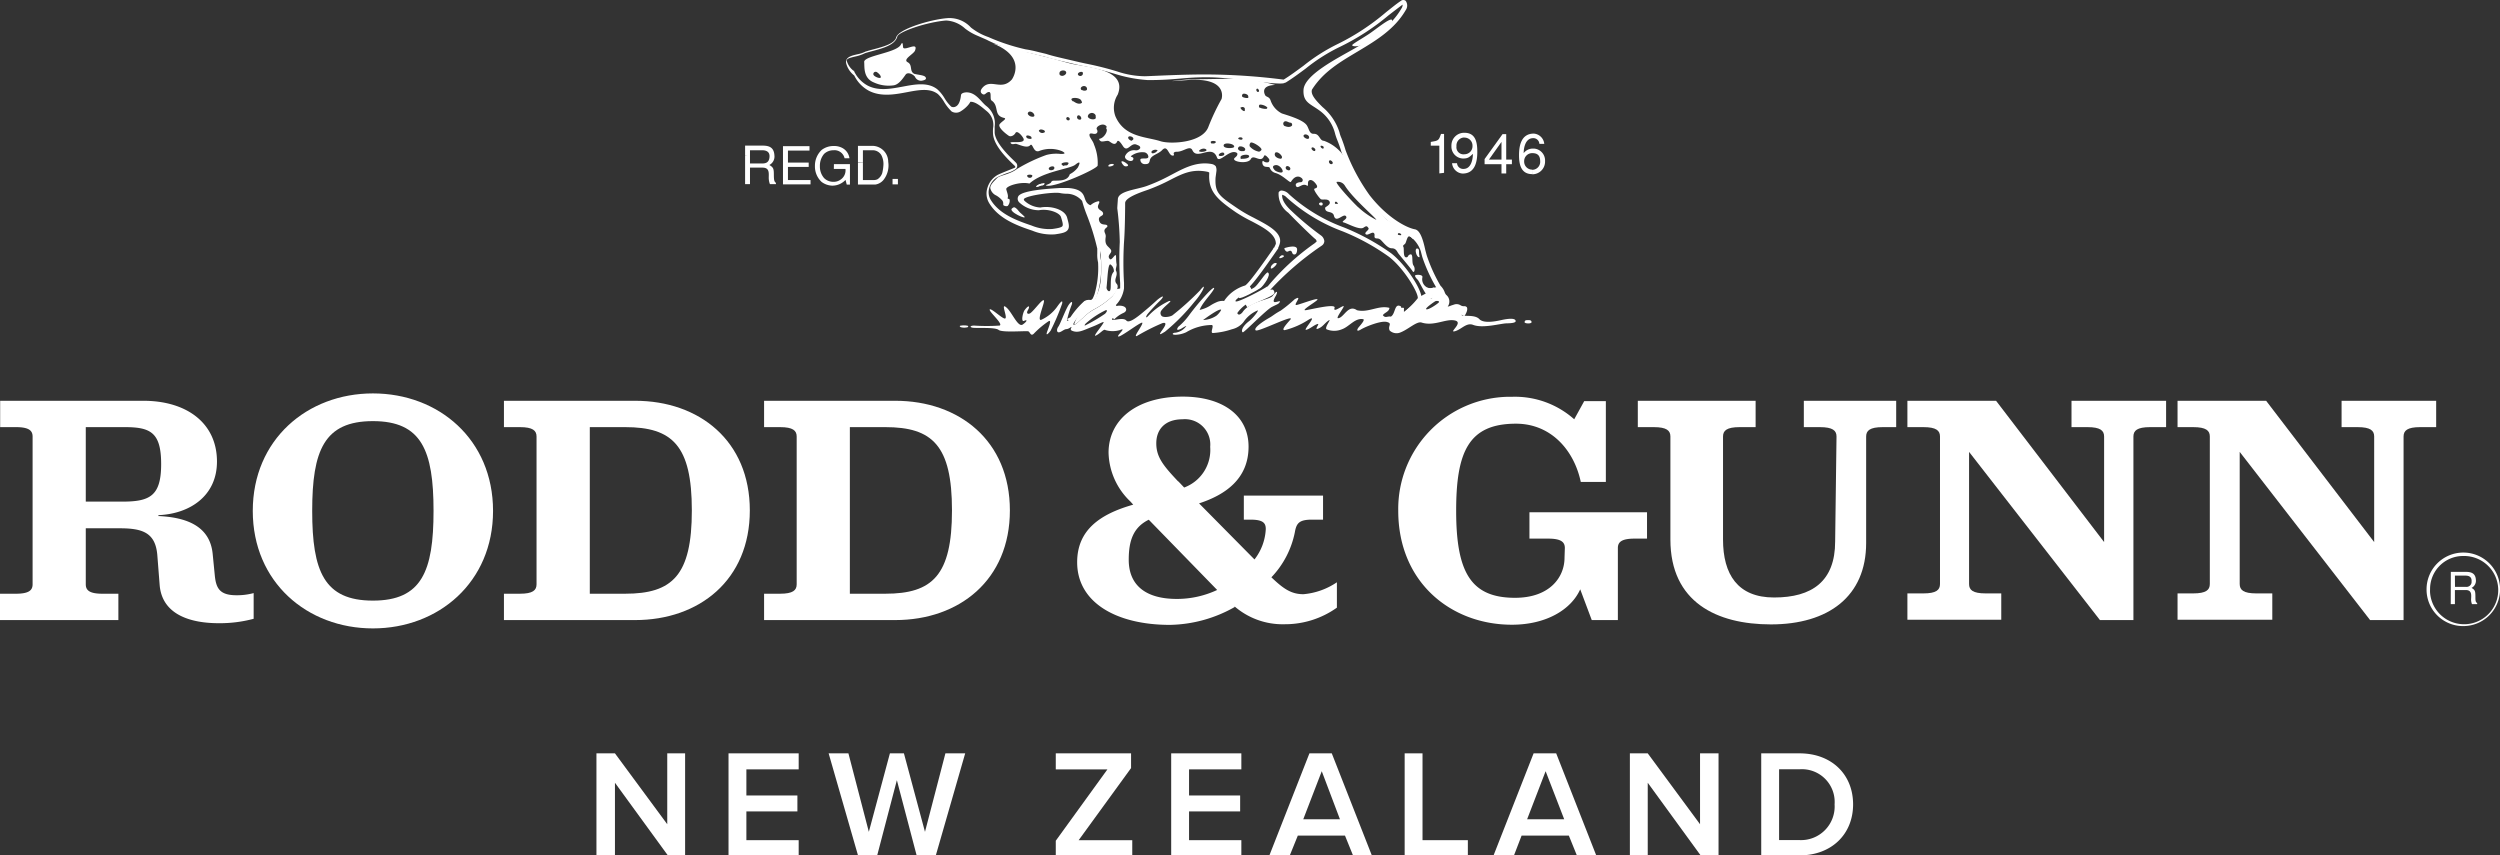 <svg id="logo_white" data-name="logo white" xmlns="http://www.w3.org/2000/svg" viewBox="0 0 312.14 106.81"><rect x="0" y="0" width="312.14" height="106.81" fill="#333333" stroke="none"/><defs><style>.cls-1,.cls-3{fill:#fff;}.cls-2{fill:none;}.cls-3{fill-rule:evenodd;}</style></defs><title>RG-Logo-NZ-Light-b</title><path class="cls-1" d="M69,158.05c3.45,0,4.82-.74,4.82-4.69s-1.33-4.61-4.54-4.61H64.41v9.3Zm-15.28-9.3v-3.29H71.6c5.4,0,9.19,2.78,9.19,7.59,0,4.3-3.4,6.53-7.31,6.69v.11c3.44.16,6.41,1.21,6.77,4.69l.27,2.74c.16,1.61.63,2.46,2.7,2.46a7.88,7.88,0,0,0,2.15-.27v3.21a16.24,16.24,0,0,1-4.38.55c-3.28,0-7-.94-7.35-4.7l-.3-3.83c-.24-2.74-1.8-3.32-4.66-3.32H64.41v7c0,.74.47,1.17,2.07,1.17h2v3.29H53.7v-3.29h2c1.6,0,2.07-.43,2.07-1.17V149.92c0-.74-.47-1.17-2.07-1.17Z" transform="translate(-53.7 -95.42)"/><path class="cls-1" d="M100.26,148c-6.09,0-7.58,3.67-7.58,11.21s1.49,11.2,7.58,11.2,7.57-3.66,7.57-11.2S106.34,148,100.26,148m0-3.46c8.22,0,15,5.76,15,14.67s-6.81,14.67-15,14.67-15-5.76-15-14.67,6.81-14.67,15-14.67" transform="translate(-53.7 -95.42)"/><path class="cls-1" d="M131.75,169.55c5.91,0,8.33-2.3,8.33-10.4s-2.42-10.4-8.33-10.4h-4.41v20.8Zm1.25,3.29H116.62v-3.29h2c1.6,0,2.07-.43,2.07-1.17V149.92c0-.74-.47-1.17-2.07-1.17h-2v-3.29H133c8,0,14.32,5,14.32,13.69S141,172.84,133,172.84" transform="translate(-53.7 -95.42)"/><path class="cls-1" d="M164.23,169.55c5.9,0,8.33-2.3,8.33-10.4s-2.43-10.4-8.33-10.4h-4.42v20.8Zm1.25,3.29H149.1v-3.29h2c1.6,0,2.07-.43,2.07-1.17V149.92c0-.74-.47-1.17-2.07-1.17h-2v-3.29h16.38c8,0,14.31,5,14.31,13.69s-6.33,13.69-14.31,13.69" transform="translate(-53.7 -95.42)"/><path class="cls-1" d="M200.81,155.51l.74.78a5,5,0,0,0,3.25-5.08,3.16,3.16,0,0,0-2.86-3.44,2.81,2.81,0,0,0-.58,0c-2.23,0-3.29,1.29-3.29,3s.86,2.78,2.74,4.77m4.85,13.53-8.53-8.76c-1.91.94-2.5,2.58-2.5,5,0,3.24,2.19,4.89,6,4.89a11.86,11.86,0,0,0,5-1.1m2.23,2.11a16.92,16.92,0,0,1-8.09,2.23c-6.65,0-11.58-2.77-11.58-7.82,0-4,2.81-6,7-7.19l-.35-.39a8.67,8.67,0,0,1-2.73-6.1c0-4.11,3.48-7,9.27-7,4.85,0,8.21,2.26,8.21,6.25s-2.86,6-6.18,7.08l6.92,7a6.68,6.68,0,0,0,1.41-3.79c0-.75-.32-1.18-1.92-1.18H209v-3h9.89v3h-1.37c-1.6,0-1.95.43-2.15,1.57a11.34,11.34,0,0,1-2.93,5.63c1.48,1.41,2.46,2.11,4,2.11a8.79,8.79,0,0,0,4.18-1.49v3.17a11.16,11.16,0,0,1-6.53,2.07,9.17,9.17,0,0,1-6.25-2.23" transform="translate(-53.7 -95.42)"/><path class="cls-1" d="M249.08,163.84c0-.74-.47-1.17-2.07-1.17h-2.35v-3.29h14.68v3.29h-1.57c-1.6,0-2.07.43-2.07,1.17v9h-3.26L251,169c-1.14,2.55-4.27,4.42-8.53,4.42-7.59,0-14.19-5.28-14.19-14.23a14,14,0,0,1,13.76-14.23h.51a11.13,11.13,0,0,1,7.7,2.81l1.25-2.27h2.7v10.09h-3.13c-.85-4-3.75-7.27-8.09-7.27-5.9,0-7.47,3.48-7.47,10.87,0,7.7,1.84,10.87,7.35,10.87,4.34,0,6.18-2.58,6.18-5Z" transform="translate(-53.7 -95.42)"/><path class="cls-1" d="M283,149.92c0-.74-.47-1.17-2.08-1.17h-2v-3.29h11.53v3.29h-1.68c-1.6,0-2.07.43-2.07,1.17v13.3c0,6.64-4.69,10.16-11.89,10.16-6.76,0-12.55-2.77-12.55-10.6V149.92c0-.74-.47-1.17-2.07-1.17h-2v-3.29H272.9v3.29h-2c-1.6,0-2.07.43-2.07,1.17v12.86c0,4.35,1.83,7.24,6.37,7.24,4.73,0,7.63-2,7.63-7Z" transform="translate(-53.7 -95.42)"/><path class="cls-1" d="M316.41,149.92c0-.74-.47-1.17-2.07-1.17h-2v-3.29h11.81v3.29h-2c-1.61,0-2.08.43-2.08,1.17v22.92h-4.18l-16.34-21v16.5c0,.74.46,1.17,2.07,1.17h1.95v3.29H291.85v-3.29h2c1.6,0,2.07-.43,2.07-1.17V149.92c0-.74-.47-1.17-2.07-1.17h-2v-3.29h11.07l13.49,17.64Z" transform="translate(-53.7 -95.42)"/><path class="cls-1" d="M350.13,149.92c0-.74-.46-1.17-2.07-1.17h-2v-3.29h11.81v3.29h-2c-1.6,0-2.07.43-2.07,1.17v22.92h-4.18l-16.28-21v16.5c0,.74.47,1.17,2.07,1.17h2v3.29H325.58v-3.29h1.95c1.61,0,2.08-.43,2.08-1.17V149.92c0-.74-.47-1.17-2.08-1.17h-1.95v-3.29h11.06l13.49,17.64Z" transform="translate(-53.7 -95.42)"/><path class="cls-1" d="M357.11,169a4.12,4.12,0,0,1,4.1-4.16h.06a4.26,4.26,0,1,1-4.16,4.57A2.81,2.81,0,0,1,357.11,169Zm4.16,4.59a4.59,4.59,0,1,0-4.6-4.6,4.56,4.56,0,0,0,4.6,4.6Z" transform="translate(-53.7 -95.42)"/><path class="cls-1" d="M360.22,168.69h1.33a.64.64,0,0,0,.74-.52s0-.07,0-.1c.07-.7-.43-.78-.76-.78h-1.32Zm-.52-1.87h1.83c.63,0,1.25.11,1.3,1a1,1,0,0,1-.54,1c.43.27.47.38.48,1.06,0,.51,0,.7.22.84v.13h-.65a1.79,1.79,0,0,1-.11-.51c0-.49.19-1.25-.67-1.25h-1.35v1.76h-.52Z" transform="translate(-53.7 -95.42)"/><path class="cls-1" d="M233.41,117.07v-3.46h-1.07v-.47c1-.15,1-.21,1.28-1H234V117Z" transform="translate(-53.7 -95.42)"/><polygon class="cls-1" points="187.47 19.07 187.47 17.73 187.46 17.73 185.9 19.93 187.47 19.93 187.47 19.07 188.06 19.07 188.06 19.93 188.77 19.93 188.77 20.5 188.06 20.5 188.06 21.66 187.47 21.66 187.47 20.5 185.36 20.5 185.36 19.86 187.6 16.75 188.06 16.75 188.06 19.07 187.47 19.07"/><path class="cls-1" d="M245,116.6a1,1,0,0,1-1-1,.13.13,0,0,1,0-.06,1,1,0,0,1,1-1c.43,0,1,.1,1,1a1,1,0,0,1-.92,1.08H245v.56a1.58,1.58,0,0,0,1.61-1.53v-.12a1.49,1.49,0,0,0-1.4-1.56h-.11a1.44,1.44,0,0,0-1.16.57c0-.61.19-1.87,1.18-1.87a.75.75,0,0,1,.78.71v0h.61a1.42,1.42,0,0,0-1.3-1.28c-1.64,0-1.85,1.62-1.85,2.7s.21,2.36,1.63,2.36Z" transform="translate(-53.7 -95.42)"/><path class="cls-1" d="M236.55,112.6a1,1,0,0,1,1,1v.08a1,1,0,0,1-1,1,.88.88,0,0,1-1-1,1,1,0,0,1,.9-1.09h.1V112a1.58,1.58,0,0,0-1.63,1.52.49.49,0,0,0,0,.12,1.49,1.49,0,0,0,1.4,1.57h.11c.61,0,.78-.24,1.17-.58,0,.61-.19,1.88-1.17,1.88a.76.76,0,0,1-.81-.71v0H235a1.41,1.41,0,0,0,1.31,1.29c1.64,0,1.84-1.63,1.84-2.71S238,112,236.55,112Z" transform="translate(-53.7 -95.42)"/><rect class="cls-1" x="111.44" y="22.34" width="0.67" height="0.68"/><path class="cls-1" d="M161.44,115.74v2.16h1.34a1,1,0,0,0,.5-.11,1.53,1.53,0,0,0,.57-.75,5.62,5.62,0,0,0,.15-1,2.35,2.35,0,0,0-.26-1.25,1.25,1.25,0,0,0-1.13-.61h-1.17v1.53h-.62v-2.08h1.84a2,2,0,0,1,1.94,2,2.9,2.9,0,0,1-.49,2.12,1.63,1.63,0,0,1-1.11.71h-2.18v-2.7Z" transform="translate(-53.7 -95.42)"/><polygon class="cls-1" points="97.76 18.25 101.07 18.25 101.07 18.8 98.38 18.8 98.38 20.3 100.97 20.3 100.97 20.84 98.38 20.84 98.38 22.48 101.2 22.48 101.2 23.02 97.76 23.02 97.76 18.25"/><path class="cls-1" d="M157.82,115.91h2v2.56h-.4l-.15-.59a2.25,2.25,0,0,1-1.68.72,2.33,2.33,0,0,1-1.3-.46,2.62,2.62,0,0,1-.84-2,2.7,2.7,0,0,1,.84-2,2.43,2.43,0,0,1,1.47-.49,2.18,2.18,0,0,1,1,.19,1.72,1.72,0,0,1,1,1.34h-.61a1.29,1.29,0,0,0-1.39-1,1.67,1.67,0,0,0-1.17.46,2.26,2.26,0,0,0-.52,1.51,2.17,2.17,0,0,0,.52,1.5,1.6,1.6,0,0,0,1.17.47,1.42,1.42,0,0,0,.84-.24,1.39,1.39,0,0,0,.66-1.37h-1.45Z" transform="translate(-53.7 -95.42)"/><path class="cls-1" d="M147.34,114.85v-.67h1.54c.37,0,1,.11.89.92-.07.61-.47.73-.89.73h-1.54v-1h-.61v3.58h.61v-2.06h1.57c1,0,.73.89.78,1.45a2.16,2.16,0,0,0,.14.61h.75v-.16c-.23-.16-.25-.38-.26-1,0-.79-.06-.92-.56-1.23a1.19,1.19,0,0,0,.63-1.2c-.06-1.09-.78-1.22-1.52-1.22h-2.14v1.21Z" transform="translate(-53.7 -95.42)"/><path class="cls-1" d="M218.39,120.86a.24.24,0,0,0,.28.21.16.16,0,0,0,.09,0,.22.22,0,0,0,.07-.26C218.77,120.62,218.4,120.69,218.39,120.86Z" transform="translate(-53.7 -95.42)"/><path class="cls-1" d="M183.89,118.34a1.37,1.37,0,0,0-.8.33c-.12.16.4,0,.54-.07s.38,0,.45-.19S184,118.34,183.89,118.34Z" transform="translate(-53.7 -95.42)"/><path class="cls-1" d="M230.39,129.81c-.06.14.18.4.3.52.28.28,1.11,2.34,1.7,2.34s0-.61.13-.95c0-.09.38,0,.3-.28s-.4.12-.89-.11a1.15,1.15,0,0,1-.64-1.26C231.42,129.65,230.43,129.7,230.39,129.81Z" transform="translate(-53.7 -95.42)"/><path class="cls-1" d="M212,129.44c-.23-.12-1.22,1.58-1.71,1.89s-2,1-1.9,1.27,2.42-1,2.73-1.25S212.48,129.71,212,129.44Z" transform="translate(-53.7 -95.42)"/><path class="cls-1" d="M213.05,128.26h-.17c-.25.05-.57.4-.51.65S213.34,128.32,213.05,128.26Z" transform="translate(-53.7 -95.42)"/><path class="cls-1" d="M213.78,127.28c-.11,0-.43.27-.34.36s.55-.12.57-.23S213.86,127.31,213.78,127.28Z" transform="translate(-53.7 -95.42)"/><path class="cls-1" d="M230.62,126.45c-.36,0-.06,1.15.29,1.08.07,0,0-.17,0-.25C230.82,127,231,126.42,230.62,126.45Z" transform="translate(-53.7 -95.42)"/><path class="cls-1" d="M214.14,126.38c-.18,0,0,.34.18.44s.34-.15.54-.08.15.4.36.44a.28.28,0,0,0,.18,0c.21-.06.28-.49.24-.7C215.54,126,214.48,126.27,214.14,126.38Z" transform="translate(-53.7 -95.42)"/><path class="cls-1" d="M180.34,121.3c-.11,0-.17.06-.27.13-.59.4,2,1.53,1.51,1-.19-.2-.33-.29-.53-.48S180.67,121.4,180.34,121.3Z" transform="translate(-53.7 -95.42)"/><path class="cls-1" d="M192.08,116.15c0,.16.66,0,.69-.17S192.06,115.87,192.08,116.15Z" transform="translate(-53.7 -95.42)"/><path class="cls-1" d="M193.73,115.58c-.08.11.23.5.35.57s.45.07.47-.09S193.84,115.43,193.73,115.58Z" transform="translate(-53.7 -95.42)"/><path class="cls-1" d="M227.49,97.89c-.29-.24-2,1.2-2.88,1.78s-1.64,1-2,1.29.64.34,1.38,0a23.14,23.14,0,0,0,3.31-2.44C227.39,98.36,227.6,98.1,227.49,97.89Z" transform="translate(-53.7 -95.42)"/><path class="cls-1" d="M193.14,130.88c-.5-.55.22-1-.1-1.66-.08-.15.08-.56.08-.77-.13-.68,0-1.25-.17-1.17s-.49.71-.7.46c-.42-.49.45-.73.12-1.18s-.77-.5-.62-1.53c.06-.4-.2-.56-.15-.86s.49-.38.34-.6-.8.06-1-.58.51-.53.49-.9-.48-.37-.62-.72.34-.73.07-.83a2.08,2.08,0,0,0-1.31.82c-.1.62.22.61.31,1a38.33,38.33,0,0,1,1.25,4.82,20.32,20.32,0,0,1,0,3.31,6.4,6.4,0,0,1-.63,2.06c-.21.59-1,.91-1.33,1.22a5,5,0,0,0-1.36,2.14c.22.08.65-.43,1.14-.83a6.51,6.51,0,0,1,1.27-1,10.42,10.42,0,0,0,2.39-1.68C193,132,193.46,131.25,193.14,130.88Zm-.92.89c-.17.07-.39-.28-.36-.47.12-1,.16-3,.49-2.86a1,1,0,0,1,.42.9C192.12,130,192.59,131.63,192.22,131.77Z" transform="translate(-53.7 -95.42)"/><path class="cls-1" d="M183.89,118.34a1.37,1.37,0,0,0-.8.33c-.12.16.4,0,.54-.07s.38,0,.45-.19S184,118.34,183.89,118.34Z" transform="translate(-53.7 -95.42)"/><path class="cls-1" d="M177.67,100.85h0c4.37,1.72,2.37,4.49,2.37,4.49-1.34,1.5-2.64-.22-3.71,1.08-.18.23-.29.5,0,.72s.43-.07.63-.17c.69-.34.26.81.54,1,1,.68.2,1.86,1.55,2.17.46.1-.3.44-.54.79s.63,1.1,1.15,1.45c.21.14.63,0,.83-.36s.81.31,1,.7c.31.75-1.83.26-1.61.56s.54,0,.82.14c.51.17,1.29.51,1.62.14s.37.94,1.08.73a3.9,3.9,0,0,1,2.89,0c.61.32.24.36-.18.35a4.78,4.78,0,0,0-1.77.13,20.59,20.59,0,0,0-3.67,1.75c-.88.69-2.19.8-2.49,1.14s-1,.91-.8,1.38a1.29,1.29,0,0,0,.71.79,2.91,2.91,0,0,1,.74.61c.21.26.09.5.15.6a.6.6,0,0,0,.53.1.94.94,0,0,0,.25-.77c0-.15-.3-.1-.25-.23.12-.28-.07-.67-.17-1.08s1.81-1,2.89-.72c1.64-1.51,5.06-1.82,5.72-2.35.88-.71.43.14.32.35a2.86,2.86,0,0,1-1,.83c-.26.88-1.35.79-2,.81-.32,0-.3.21-.4.28-.28.22-.87.29-.43.35,1.18.16,6.19-2.07,6.31-2.52a5.93,5.93,0,0,0-.46-2.63c-.09-.38-.51-.84-.55-1.08s0-.36.46-.26.64-.23.45-.54.58-.77,1-.55.09.34.18.44c.25.3-.28,1.17-.82,1.27-.17,0,0,.3.22.34s.63-.11.86-.06.79.74,1.09.08c.15-.33.55.29.72.55.59.92,1-.55,1.75-.15.18.07.46.16.41.42a.59.59,0,0,1-.62.26,1.22,1.22,0,0,0-1.26.72c-.16.46.82.85,1,.46s-.4-.31-.26-.46a2.31,2.31,0,0,1,1.57-.47.6.6,0,0,1,.59.56c0,.41-1,.05-1,.37a.54.54,0,0,0,.54.55c.32,0,.56,0,.64-.46.13-.67,1-.74,1.52-1.27.76-.83.79.86,1.45.65.1,0,0-.29,0-.29.12-.21.35-.16.55-.18.76-.07,1.51-.81,1.8-.18.6,1.3,2.44-.83,3.07.91.29.8,1.66-1.21,2.52-.55.12.33-.25.5-.36.65-.3.44,1.71.76,2.06.09s1.26.58,1.65-.38c.12-.29.54.26.63.37a.31.31,0,0,1-.12.42l-.06,0a.66.66,0,0,1-.54-.17c-.13-.09-.19.32,0,.56s.49.14.74.22c.08,0,.15.55.78.72.93.26,1.81,1.3,1.93,1.11.24-.39.59-.77,1.08-.63.19.08.5.27.36.54a.26.26,0,0,1-.27.13c-.17,0-.74.1-.52.5s.78-.46,1.34-.08c.27.18,0-.46.28-.64.43-.27,1,.59,1,.72,0,.33-.29.2-.36.36s.64,1.13.83,1.26.87-.12,1.08.29-.54.66-.55.79c0,.72.83.33,1.08.9.23,1.14,1.17-.24,1.51.13s-.73.68-.28.79,2,1,2.49.65c.36-.25.43-.19.57,0,.29.25-.53.57-.31.81s.77-.3,1-.15,0,.49.18.63.4-.06.75.29.83,1,1.33,1,.63.34.79.59,1.6,1.92,1.81,2.27.39-.34.12-.7,0-1.47-.38-1.4-.24.37-.53.37c-.44,0-.23-1.09-.36-1.31s.16-.26.26-.45.2-.69.36-.82.41.12.54.26,1-.58.31-.75a10.44,10.44,0,0,1-3.6-1.69,25.15,25.15,0,0,1-3.46-4.31,10.21,10.21,0,0,1-1.41-2.82A5.15,5.15,0,0,0,219,113c-.56,0-.52-.91-1.28-.87-.53,0-.55-.53-.82-1-.38-.68-2-1.18-3.14-1.54a2.83,2.83,0,0,1-1.43-1.66c-.16-.43-.46-.38-.64-.58,0,0-.81-1.26,1.23-1.32a19.87,19.87,0,0,0-5.13-.79l-5.88.1s-4.14.4,0,.08c5.22-.39,4.31,2.36,4.31,2.36a27.7,27.7,0,0,0-1.63,3.44c-.72,2.06-4.77,2.23-6,1.83-1.81-.58-4.48-.47-5.62-3.1a3.05,3.05,0,0,1,.28-2.71c1.31-3.27-4-3.41-5.95-3.9-.7-.18-2.05-.57-2.05-.57Zm4.73,11.91c-.12,0-.53,0-.57-.28s.61-.1.65.08S182.5,112.73,182.4,112.76Zm-.2-2.91c-.14-.1-.26-.26-.09-.43s.63,0,.73.35S182.34,110,182.2,109.85Zm1.89,2.1a.47.47,0,0,1-.63-.11c-.17-.18.18-.26.18-.26.23,0,.7.15.45.4Zm-1.89,5.66a.29.29,0,0,1-.25-.21c-.09-.23.73-.23.64,0a.31.31,0,0,1-.39.21Zm2.45-1.09c-.08-.27.61-.47.69-.2v.1C185.34,116.69,184.73,116.78,184.65,116.52Zm4.25-12a.31.31,0,0,1-.08.29.34.34,0,0,1-.48,0,.18.18,0,0,1-.05-.07c-.1-.29.56-.48.61-.24Zm-2.82.33a.37.37,0,0,1-.09-.36c.06-.32.7-.38.82-.08s-.47.65-.73.39Zm.48,11.29a.42.42,0,0,1-.3-.18c-.2-.26,1-.41.84-.11s-.24.19-.54.24Zm.69-5.78c-.06.13-.28.11-.36,0a.19.19,0,0,1,0-.28c.09-.1.3,0,.36.11a.24.24,0,0,1,0,.12Zm1.44-.1c-.06.16-.31.12-.43,0a.29.29,0,0,1,0-.41l0,0c.15-.11.38.07.43.26s0,.07,0,.13Zm-1-2.16a.77.77,0,0,1-.18-.18c-.25-.37.92-.36,1.16,0,.07.12.16.29.1.34-.27.23-.73.06-1.06-.21Zm1.06-1.42a.25.25,0,0,1-.1-.15c-.08-.23.28-.43.51-.35a.35.35,0,0,1,.26.38c0,.21-.46.25-.65.07Zm1.78,3.45c-.12.38-1.09.14-1-.24a.47.47,0,0,1,.28-.32.52.52,0,0,1,.69.25l0,.07a.62.62,0,0,1,0,.19ZM195,113c-.13,0-.54-.25-.42-.47s.71,0,.62.27a.27.27,0,0,1-.18.15Zm3.09,1.37c-.14.12-.56.32-.62.08s.43-.4.65-.31.14,0,0,.18Zm5.34,0a.14.14,0,0,1,0-.15c.22-.25.7-.34.89-.11s-.84.38-.87.17Zm1.62-1a.25.25,0,0,1-.18-.18c-.09-.23.71-.23.63,0a.35.35,0,0,1-.43.12Zm.8,1.43a.34.34,0,0,1,.06-.12c.15-.2.57-.32.65-.08a.11.11,0,0,0,0,.08c.05.22-.77.33-.69.06Zm1.91-1c-.16.16-1.41.2-1.27-.28.1-.32,1.13-.19,1.27.1a.09.09,0,0,1,0,.15Zm1.11-6.64c.12-.11.66,0,.68.28a.28.28,0,0,1,0,.18c-.06.1-.58,0-.71-.1s-.05-.29.05-.39Zm-.21,1.67a.33.33,0,0,1,.46.11.21.21,0,0,1,0,.06c0,.11.05.25-.06.29s-.62-.35-.42-.49Zm-.28,3.79c.08-.09.47-.08.46.11s-.28.15-.46.07,0-.16,0-.21Zm.08,1.1c.27-.1.78.16.71.38s-.17.18-.36.19a.54.54,0,0,1-.54-.27.33.33,0,0,1,.21-.33Zm.25,1.55c-.15,0-.12-.14-.12-.24,0-.29,1-.41,1.07-.13s-.59.37-.93.34Zm2.08-8.72a.32.32,0,0,1,.11.24.13.13,0,0,1-.12.11s-.05,0-.06,0a.3.3,0,0,1-.15-.34c.07-.1.16-.09.24,0Zm.38,7.63a.54.54,0,0,1-.27.18,2,2,0,0,1-1.16-.66.47.47,0,0,1,.09-.45c.14-.24,1.54.62,1.36.9Zm-.18-5.29a.27.27,0,0,1-.06-.36c.08-.12.56,0,.8.15s.23.18.16.29-.7,0-.88-.11Zm2,5.58c.15-.14.62.16.76.49a.22.22,0,0,1-.11.28h0c-.35,0-.72-.22-.76-.43a.35.35,0,0,1,.1-.38Zm-.11,2.22c-.19-.21-.45-.56.06-.65s1,.61.9.83-.77,0-1-.21Zm1.51-.06c-.18-.11-.23-.34-.06-.45s.54.14.47.36-.28.16-.43.06Zm-.26-5.45a.36.36,0,0,1-.19-.44c.24-.41.6,0,.9,0,.13,0,.23.19.18.35-.23.27-.65.18-.92.06Zm3,1.49c-.1.27-.83-.13-.65-.37s.72,0,.67.3l0,0Zm.78,1.57c-.16.16-.58-.22-.43-.38s.58.2.42.35Zm.82-.31c-.08-.08-.19-.19-.14-.28s.33,0,.38.12v.08c0,.16-.15.16-.25.05Zm1.34,1.94a.27.27,0,0,1-.3,0c-.14-.1-.21-.32-.06-.42s.52.27.35.39Zm.65,5h-.3a.17.17,0,0,1,0-.24l0,0c.09-.07.17,0,.26.1s.1.11,0,.15Zm2.56.43c-.87-.82-3-3.16-2.67-3.17a1,1,0,0,1,1,.46c1,1.63,4,4.14,3.93,4.28a9.76,9.76,0,0,1-2.27-1.59Zm5.37,3.44c0,.11-.33,0-.39,0a.14.14,0,0,1,0-.17c.07-.1.37,0,.39.14h0Z" transform="translate(-53.7 -95.42)"/><path class="cls-1" d="M169.21,105c-.2-.2-.91-.24-1.35-.36-.66-.32-.17-1.1-.83-1.45s.72-1,.91-1.44c.46-1.17-1.18,0-1.46-.36-.08-.12,0-1-.32-.36-.61,1-4.64,1.35-4.56,2.14.06.56-.16,2,1.22,2.55a4.42,4.42,0,0,0,2.41.36c.65-.07,1.13-.76,1.54-1.34.24-.35.89-.1,1.17.26a.81.81,0,0,0,1,.46C169.34,105.39,169.4,105.18,169.21,105Zm-6.45-.23a.28.28,0,0,1,.17-.37.3.3,0,0,1,.3.06c.3.21.51.5.42.65S162.85,105,162.76,104.75Z" transform="translate(-53.7 -95.42)"/><path class="cls-1" d="M177.11,100.05a25,25,0,0,0,4.64,1.53,14.62,14.62,0,0,1,1.57.33l1,.24c.76.25,1.61.44,2.6.67l1.58.37.68.15a39.63,39.63,0,0,1,4,1,11.22,11.22,0,0,0,3.45.6c.45,0,5.07-.26,8.09-.22a77.7,77.7,0,0,1,9.39.66h-.17c.85-.52,1.69-1.15,2.51-1.75a22.68,22.68,0,0,1,4.2-2.68,28.92,28.92,0,0,0,6.1-4c.6-.47,1.23-1,1.86-1.42a.46.46,0,0,1,.6,0,1,1,0,0,1,0,1.16c-1.39,2.39-3.69,3.78-5.91,5.11s-4.36,2.54-5.79,4.81h0c-.21.62.53,1.4,1.32,2.18a6.78,6.78,0,0,1,2.11,3.15,3.94,3.94,0,0,0,.25.73c.15.4.34.9.51,1.5a24.29,24.29,0,0,0,3,5.62c2.14,2.75,4.55,4.06,5.66,4.26.64.12,1,1.2,1.3,2.6.09.33.16.62.22.79a19.85,19.85,0,0,0,1.68,3.66,2.17,2.17,0,0,1,.52.81,1,1,0,0,0,.18.32,1.07,1.07,0,0,1,.17,1.5.39.39,0,0,1-.08.1.17.17,0,0,0,.05-.12h0a1.59,1.59,0,0,0,.47-.14l.37-.12a.93.93,0,0,1,.81.08.76.76,0,0,0,.51.12.37.37,0,0,1,.31.17c0,.09.16.3-.34,1.1l-.43-.27a2.29,2.29,0,0,0,.3-.63.11.11,0,0,0,0,.09.13.13,0,0,0,.11,0,1.26,1.26,0,0,1-.76-.18c-.12-.08-.18-.11-.42,0l-.34.11a2.47,2.47,0,0,1-.57.17.5.5,0,0,1-.55-.26.4.4,0,0,1,.05-.45c.28-.26.25-.49-.11-.91a1.13,1.13,0,0,1-.26-.45,1.87,1.87,0,0,0-.42-.65,20.06,20.06,0,0,1-1.8-3.84c-.07-.2-.14-.5-.23-.85a3.79,3.79,0,0,0-1.41-1.91,18.88,18.88,0,0,1-5.46-4.76,23.9,23.9,0,0,1-3.06-5.78c-.17-.59-.36-1.08-.51-1.46a6.79,6.79,0,0,1-.27-.8,5.06,5.06,0,0,0-2-2.91c-1.12-.81-2-1-1.94-2.5h0c.05-1.91,4.29-4,6.5-5.28s4.42-2.65,5.74-4.94a.81.81,0,0,0,.13-.53.07.07,0,0,0,.09,0h0c-.62.46-1.24.94-1.85,1.41a29.25,29.25,0,0,1-6.21,4,22,22,0,0,0-4.1,2.62c-.82.61-1.67,1.24-2.54,1.78h-.08c-.33.45-6.34-.63-9.42-.67s-4.09.35-7.69.35a17.53,17.53,0,0,1-4-.74,37.11,37.11,0,0,0-4-1l-.7-.15-1.57-.37c-1-.22-1.86-.42-2.63-.67l-1-.23a13.08,13.08,0,0,0-1.51-.32,16.33,16.33,0,0,1-4.77-1.58l-1.31-.57a6.73,6.73,0,0,1-1.34-.81,3.79,3.79,0,0,0-2.36-1h0c-2.45.2-5.94,1.41-6.09,2-.28,1.06-1.79,1.46-3.12,1.82-.34.09-.65.17-.92.26h0a5,5,0,0,1-1.28.43c-.74.18-1,.28-1,.51a2.36,2.36,0,0,0,.86,1.26h.07v.08a4,4,0,0,0,1.67,1.76h0c1.36.71,2.92.41,4.42.13s3.12-.59,4.29.34a4.67,4.67,0,0,1,.89,1.09,5.08,5.08,0,0,0,.84,1.07h0a.59.59,0,0,0,.55,0c.56-.24.65-1.24.67-1.38,0-.4.69-.4.69-.4,1.11,0,1.69,1,2.36,1.61l.16.13a2.75,2.75,0,0,1,1,2.54V112c.1,1.26,1.77,2.87,2.4,3.47l.26.26a.56.56,0,0,1,0,.78h0a3.69,3.69,0,0,1-1.08.51c-.43.16-.85.33-1.26.53a2.22,2.22,0,0,0-1,1.36,1.84,1.84,0,0,0,.23,1.53c1.07,1.69,3.09,2.48,5.06,3.14h0a5.71,5.71,0,0,0,2.59.43c.67-.09,1.15-.19,1.26-.36s0-.56-.18-1.13-1.62-1.07-2.75-.85a3.59,3.59,0,0,1-2.48-1,.64.64,0,0,1-.11-.72c.42-.84,4.5-1,5.27-1.06H187c1.93.11,2,.94,2.18,1.39.34,1,.93.57,1.21,1.34a32.92,32.92,0,0,1,.68,4.63,4,4,0,0,1,0,.69,4.19,4.19,0,0,0,.1,1,12,12,0,0,1-.48,4.29c-.25.66-.34.81-.71,1a1,1,0,0,1-.34,0,.63.63,0,0,0-.43.08,12.37,12.37,0,0,0-1.58,1.89,3.44,3.44,0,0,1-.28.36c-.1.12-.3.32-.53.24a.35.35,0,0,1-.2-.34h.51a.26.26,0,0,0-.1-.13.22.22,0,0,0-.16,0l.12-.11.36-.19a10.23,10.23,0,0,1,1.72-2,1.09,1.09,0,0,1,.73-.16h.11c.18-.08.21-.1.44-.69a11.76,11.76,0,0,0,.45-4,4.14,4.14,0,0,1-.1-1.11c0-.2,0-.41,0-.61a29.58,29.58,0,0,0-1.27-4.11,16.57,16.57,0,0,1-.62-1.84h0a2.53,2.53,0,0,0-2-.9,5.05,5.05,0,0,1-.68-.07c-.73-.21-4.38.29-4.6.75a.46.46,0,0,0,.06.18,3.17,3.17,0,0,0,2,.86c1.3-.25,3,.22,3.33,1.21.21.75.34,1.2.12,1.55s-.7.46-1.63.59a6.17,6.17,0,0,1-2.82-.46h0c-2-.66-4.17-1.51-5.33-3.35a2.3,2.3,0,0,1-.29-1.94,2.74,2.74,0,0,1,1.29-1.67c.38-.19.87-.38,1.31-.56s.6-.23.89-.37v-.06h0v-.07a2.28,2.28,0,0,0-.22-.22c-.73-.7-2.44-2.34-2.55-3.8a4.82,4.82,0,0,1,0-.76,2.21,2.21,0,0,0-.8-2.13l-.17-.14c-.58-.49-1.37-1.15-2-1l.19-.24c0,.35-.6,1-1.2,1.37a1.08,1.08,0,0,1-1.19.06h0a5.84,5.84,0,0,1-.93-1.17,4.48,4.48,0,0,0-.78-1c-1-.78-2.39-.52-3.87-.24s-3.24.61-4.76-.18h0a4.31,4.31,0,0,1-1.87-2l.1.14a2.85,2.85,0,0,1-1.07-1.6c-.1-.74.67-.92,1.36-1.08a4.18,4.18,0,0,0,1.13-.38h.05c.29-.1.61-.18.95-.27,1.2-.32,2.55-.69,2.76-1.46.28-1.06,4.33-2.25,6.34-2.41a3.62,3.62,0,0,1,3,1.17A7.52,7.52,0,0,0,177.11,100.05Z" transform="translate(-53.7 -95.42)"/><path class="cls-1" d="M203.42,134.61a4.31,4.31,0,0,0,1.81-.69,3.66,3.66,0,0,1,.59-.31,1.1,1.1,0,0,1,.69-.13.45.45,0,0,0,.44-.16l.07-.09a3.94,3.94,0,0,1,.52-.64,4.46,4.46,0,0,1,1.7-1.05c.35-.06,1.08-.83,3.59-4.44l.32-.46h-.32l-.1-.32-.07.16.11.15.11.13.16-.07c.2-.07.43-.76.45-.86.37-1.41-1.61-2.35-3.31-3.25a17.41,17.41,0,0,1-1.92-1.11c-2.29-1.56-2.9-1.91-2.79-3.88,0,0,.1-.72.1-.74a1.21,1.21,0,0,0-.08-.68.92.92,0,0,0-.5-.27c-2.09-.38-3.8.71-5.41,1.54a21.71,21.71,0,0,1-2.75,1.22c-1.33.46-3.53.61-3.56,1.65,0,.08-.07.9-.07,1.13a39.17,39.17,0,0,1,.31,4.19,44.42,44.42,0,0,0,.05,5.16v.64a3.13,3.13,0,0,1-.83,1.73.58.58,0,0,0-.14.66c.06.14.25.36.75.32a.9.9,0,0,1,.51.07.15.15,0,0,1,0-.18h-.07c-.29.12-1.58.86-1.53,1.32a.3.3,0,0,0,.26.27l.09-.5a.19.19,0,0,1,.14.26,3.77,3.77,0,0,1,1.23-.89c.38-.17.35-.43.33-.5-.08-.35-.6-.43-1-.4a.39.39,0,0,1-.26,0h0a.17.17,0,0,1,0-.1,3.73,3.73,0,0,0,1-2.08v-.67a43.22,43.22,0,0,1,0-5.09c.11-1.44.13-3.45.14-4.41v-.46c0-.69,1.85-1.32,2.83-1.66a22.83,22.83,0,0,0,2.82-1.25c1.53-.78,2.74-1.39,4.64-1a1,1,0,0,1,.21.09h0v.15c-.13,2.21,1,3.21,3.32,4.81a18.76,18.76,0,0,0,2,1.14c1.57.83,3,1.61,3,2.8h0a4.9,4.9,0,0,1-.24.52l.33-.09.12.32.09-.21-.19-.13c-.21-.12-.22-.1-.68.56-2.33,3.35-3.07,4.15-3.28,4.24h0a4.84,4.84,0,0,0-2,1.18,4.94,4.94,0,0,0-.59.71V133h0a1.81,1.81,0,0,0-1,.17,5,5,0,0,0-.65.34,4.08,4.08,0,0,1-1.56.63Z" transform="translate(-53.7 -95.42)"/><path class="cls-1" d="M228.43,133.82v1.08h.6l.07-.06c.76-.61,2-1.7,2.08-2.16.11-1-1.91-4.17-3.79-5.64a28.5,28.5,0,0,0-5.91-3.23,20.9,20.9,0,0,1-6.85-4.15,1.36,1.36,0,0,0-.94-.45.42.42,0,0,0-.35.25h0v.05a2.88,2.88,0,0,0,1.21,2.47c1.26,1.31,3.15,3.13,3.37,3.28a.48.48,0,0,1,.17.29s0,.06-.09.1l-.11.11a30,30,0,0,0-6.15,5.71.37.37,0,0,0-.08.42c.12.22.39.21.63.2h.17a.19.19,0,0,1-.12-.11.19.19,0,0,1,0-.18,10.29,10.29,0,0,1-1.45.72c-.59.25-1.17.52-1.72.82l.25.44a18.52,18.52,0,0,1,1.68-.8c1.45-.64,1.82-.82,1.69-1.17s-.31-.21-.53-.2H212s.06,0,.09.09a.29.29,0,0,1,0,.13h0a37,37,0,0,1,6.55-5.68l.13-.09a.69.69,0,0,0,.28-.53,1,1,0,0,0-.4-.7,35.86,35.86,0,0,1-3.79-3.16c-.81-.77-1.16-1.44-1.06-2v.08h0a1,1,0,0,1,.52.3,21.56,21.56,0,0,0,7,4.25,27.5,27.5,0,0,1,5.8,3.18c1.88,1.45,3.68,4.5,3.6,5.17h0a9.69,9.69,0,0,1-1.89,1.84l.16-.06h-.26l.26.25v-.82Z" transform="translate(-53.7 -95.42)"/><path class="cls-1" d="M185.66,133.76a4.94,4.94,0,0,1-1.95,1.59c-.65.23.54-2.32.31-2.44s-1.14,1.2-1.65,1.59c-.24.19-.61.12-.33-.36s.15-.74-.41,0c-.23.32-.49,1.55-.06,1.34s.4.06-.18.46-1.33-1.51-2-2.1c-.9-.82.28,1.44-.26,1.35-.38-.06-1.75-1.38-1.86-1.12s1.78,1.86,1.22,2a24.06,24.06,0,0,1-3.18,0c-.38,0-.62.16-.21.26s2.83-.09,3.28.28,3.48.09,3.71.18.29.65.67.31a11.21,11.21,0,0,1,1.86-1.57c.53-.3-.21,1.25-.24,1.52s.24,0,.5-.35a27.94,27.94,0,0,0,1.43-3.36C186.38,133,186.34,132.79,185.66,133.76Z" transform="translate(-53.7 -95.42)"/><path class="cls-1" d="M173.66,136.08c-.19,0-.14.13,0,.19a1.61,1.61,0,0,0,.87,0s.13-.13,0-.17A2.13,2.13,0,0,0,173.66,136.08Z" transform="translate(-53.7 -95.42)"/><path class="cls-1" d="M232.82,131.44c-.09-.23-.4.12-.89-.11l.19.54.69-.39A.1.1,0,0,0,232.82,131.44Z" transform="translate(-53.7 -95.42)"/><path class="cls-1" d="M241.4,135.33c-.41.08-2.37.61-3-.07s-2.41-.2-2.18-.58.5-.88.25-.87c-.73,0-.61-.4-1.25-.22a7.25,7.25,0,0,1-.87.27c-.29,0-.35-.2-.29-.27.47-.46.21-.89-.1-1.25s-.24-.68-.69-1.12l-.87.2c0,.18.13.21.08.3-.17.34.34,1-.13.95l-.27-.8-1.19.64c0,.43-2,2-2,2h-.26v-.82c-.85-.52-.67.92-1.27,1.26-.43-.08-.7.24-1-.18.19-.32.79-.42.82-.91-1.34-.37-2.64.65-4.06.29-1.09-.76-1.59.89-2.32,1-.47.08,1-1.65.6-1.51s-1.27.82-1.07.22-3,.22-3.61.29,1.06-.92,1.4-1.23c.55-.53-2,.48-2.53.58s.9-1.37-.24-.72a16.85,16.85,0,0,1-1.74,1.42c-.84.46-.93.62-1.43.9-1.07.61-2,1.34-1.69,1.57s4.84-2.07,4.34-1.37c-.18.25-1.31,1.37-.72,1.34a9.84,9.84,0,0,0,3-1.32c1.23-.71-.8,1.39-.32,1.28s1-.63,1.44-.73c.29-.06-.53.82.06.58s.75-.63,1.27-1-.52.83-.24,1.08a2.49,2.49,0,0,0,1.93,0c.9-.31,1.63-1.44,2.64-1.26.29.06-.28.69-.54,1s-.3.63.26.29,2.5-1.14,3.25-.94.07.47.35,1.07a1.26,1.26,0,0,0,1.23.28c1.06-.37,2.12-1.47,2.75-1.28,1.56.5,3-.5,4.15-.26s-.82,1.56,0,1.35,1.44-1.12,2.28-.8c1.24.48,3.43-.18,4.21-.19s1.15-.11,1.11-.31S242.62,135.1,241.4,135.33Zm-8.06-2.15c-.16.19-1.25.93-1.54.86s.92-.9,1.09-1S233.5,133,233.34,133.18Z" transform="translate(-53.7 -95.42)"/><path class="cls-1" d="M244.5,135.39c-.3,0-.4,0-.45.23s.92.26.88,0S244.63,135.39,244.5,135.39Z" transform="translate(-53.7 -95.42)"/><path class="cls-1" d="M202.83,133.11a8.11,8.11,0,0,0,1-1.4c.19-.36.39-.9-.33,0a34.76,34.76,0,0,1-3.44,3.1c-.39.21-1.14.27-1.33.05a.52.52,0,0,1,0-.7c.45-.61,1.53-1.29.92-1.15a8.4,8.4,0,0,0-2.53,1.8c-.43.48-.37.11-.12-.2s1.09-1.23,1.49-1.6.74-.94-.2-.23c-.15.12-.61.57-1.42,1.25s-2.15,1.86-2.53,1.42-1.51,0-1.8-.09.7-.84,1.32-1.11c.44-.19.07-.47-.56-.42s-.63-.31-.4-.54a3.51,3.51,0,0,0,.9-1.91l-.69.15a4.12,4.12,0,0,1-.56.92,10.42,10.42,0,0,1-2.39,1.68,6.51,6.51,0,0,0-1.27,1c-.49.4-.92.91-1.14.83s.69-1.2,1.42-1.87a4.8,4.8,0,0,0,1.27-1.49l.14-.21s.11-.25.07-.28h-.17c-.24.64-.3.71-.58.83s-.43-.09-.79.14a15.47,15.47,0,0,0-1.91,2.29c-.14.15-.29.27-.29.07a12.81,12.81,0,0,1,.57-1.89c.15-.34.11-.68-.3-.13s-1.07,2.41-1.33,2.77-.22.77.09.72.59-.38.92-.4.61-.34.62-.25-.25.32.08.46c.76.32,1.39-.06,2.44-.47.83-.32,1-.47,1.43-.62s-1.45,1.93-.91,1.69,1-.88,1.19-.69a3.17,3.17,0,0,0,1.83,0c.73-.33,0,.35-.21.66-.39.8,2.94-1.86,3-1.56s-1.22,1.86-.68,1.64a26.13,26.13,0,0,1,3.17-1.6c.64-.18.38.33,0,.85-.66.9,0,.4.33.22A25,25,0,0,0,202.83,133.11Zm-11.15,1.48a20,20,0,0,1-2.44,1.44c-.2.09-.11-.05,0-.2a10.61,10.61,0,0,1,2.54-1.69c.25,0,.08.25-.1.45Z" transform="translate(-53.7 -95.42)"/><line class="cls-2" x1="156.84" y1="35.91" x2="157.33" y2="35.98"/><path class="cls-1" d="M213.48,133.14c.15-.25-.3,0-.6,0s-.09-.43.05-.68c.31-.5.35-1-.32-.11-.42.54-2.84.64-3.78,2.06-.16.19-.49.48-.65.1a4.15,4.15,0,0,1,1.09-1.08c1-.61,3.34-1.42,3.25-1.66s-.9.11-.62-.24l.07-.38c-.45.36-3.84,2.14-4,1.89s1.49-1.17,2-1.48l-.28-.5-.5.1a4.56,4.56,0,0,0-1.83,1.12,4.88,4.88,0,0,0-.61.75c-.15.19-.25-.11-1,.21a7.59,7.59,0,0,1-2.3,1c.22-.86,1.4-2,1.78-2.67.18-.33,0-.33-.72.41a31.18,31.18,0,0,0-2.4,2.87,8,8,0,0,1-1.29,1.37c-.47.68.36.24.36.24s.69-.43.63-.32a2,2,0,0,1-1.35.82c-.36,0-.53.26,0,.26a3.38,3.38,0,0,0,1.35-.32A6.29,6.29,0,0,1,205,136c.33.06-.26,1,.14,1a9.23,9.23,0,0,0,2.37-.47,2.59,2.59,0,0,0,1.45-.9,3.92,3.92,0,0,1,1.78-1.46c.12.06-.62,1-1.14,1.39-1,.8-.89,1.33-.72,1.35s2.91-2.8,3.61-3.16S213.34,133.39,213.48,133.14Zm-7.92,1.71a3.29,3.29,0,0,1-1.65.53s1.91-1.43,2.23-1.3c.12,0-.28.55-.58.77Z" transform="translate(-53.7 -95.42)"/><polygon class="cls-3" points="83.39 106.81 76.78 97.73 76.78 106.81 74.47 106.81 74.47 94.06 76.78 94.06 83.31 102.91 83.31 94.06 85.54 94.06 85.54 106.81 83.39 106.81"/><polygon class="cls-3" points="90.96 106.81 90.96 94.06 99.72 94.06 99.72 96.06 93.19 96.06 93.19 99.32 99.56 99.32 99.56 101.31 93.19 101.31 93.19 104.9 99.72 104.9 99.72 106.81 90.96 106.81"/><polygon class="cls-3" points="114.45 106.81 111.98 97.41 109.52 106.81 107.13 106.81 103.46 94.06 105.93 94.06 108.48 103.86 111.11 94.06 112.86 94.06 115.49 103.86 118.04 94.06 120.51 94.06 116.84 106.81 114.45 106.81"/><polygon class="cls-3" points="131.82 106.81 131.82 104.97 138.27 96.06 131.82 96.06 131.82 94.06 141.22 94.06 141.22 95.9 134.68 104.9 141.37 104.9 141.37 106.81 131.82 106.81"/><polygon class="cls-3" points="146.23 106.81 146.23 94.06 154.99 94.06 154.99 96.06 148.46 96.06 148.46 99.32 154.84 99.32 154.84 101.31 148.46 101.31 148.46 104.9 154.99 104.9 154.99 106.81 146.23 106.81"/><path class="cls-3" d="M218.73,191.71l-2.31,6H221Zm3.9,10.51-1-2.47h-5.89l-1,2.47h-2.55l5-12.74h2.79l5,12.74h-2.47Z" transform="translate(-53.7 -95.42)"/><polygon class="cls-3" points="175.38 106.81 175.38 94.06 177.61 94.06 177.61 104.9 183.27 104.9 183.27 106.81 175.38 106.81"/><path class="cls-3" d="M246.68,191.71l-2.31,6H249Zm3.9,10.51-1-2.47h-5.9l-.95,2.47h-2.55l5-12.74H248l5,12.74h-2.47Z" transform="translate(-53.7 -95.42)"/><polygon class="cls-3" points="212.34 106.81 205.73 97.73 205.73 106.81 203.5 106.81 203.5 94.06 205.73 94.06 212.26 102.91 212.26 94.06 214.57 94.06 214.57 106.81 212.34 106.81"/><path class="cls-3" d="M282.76,195.85a4.09,4.09,0,0,0-4.38-4.38h-2.55v8.84h2.55A4.2,4.2,0,0,0,282.76,195.85Zm-9.16,6.37V189.48h4.78c4,0,6.69,2.63,6.69,6.37s-2.71,6.37-6.69,6.37Z" transform="translate(-53.7 -95.42)"/></svg>